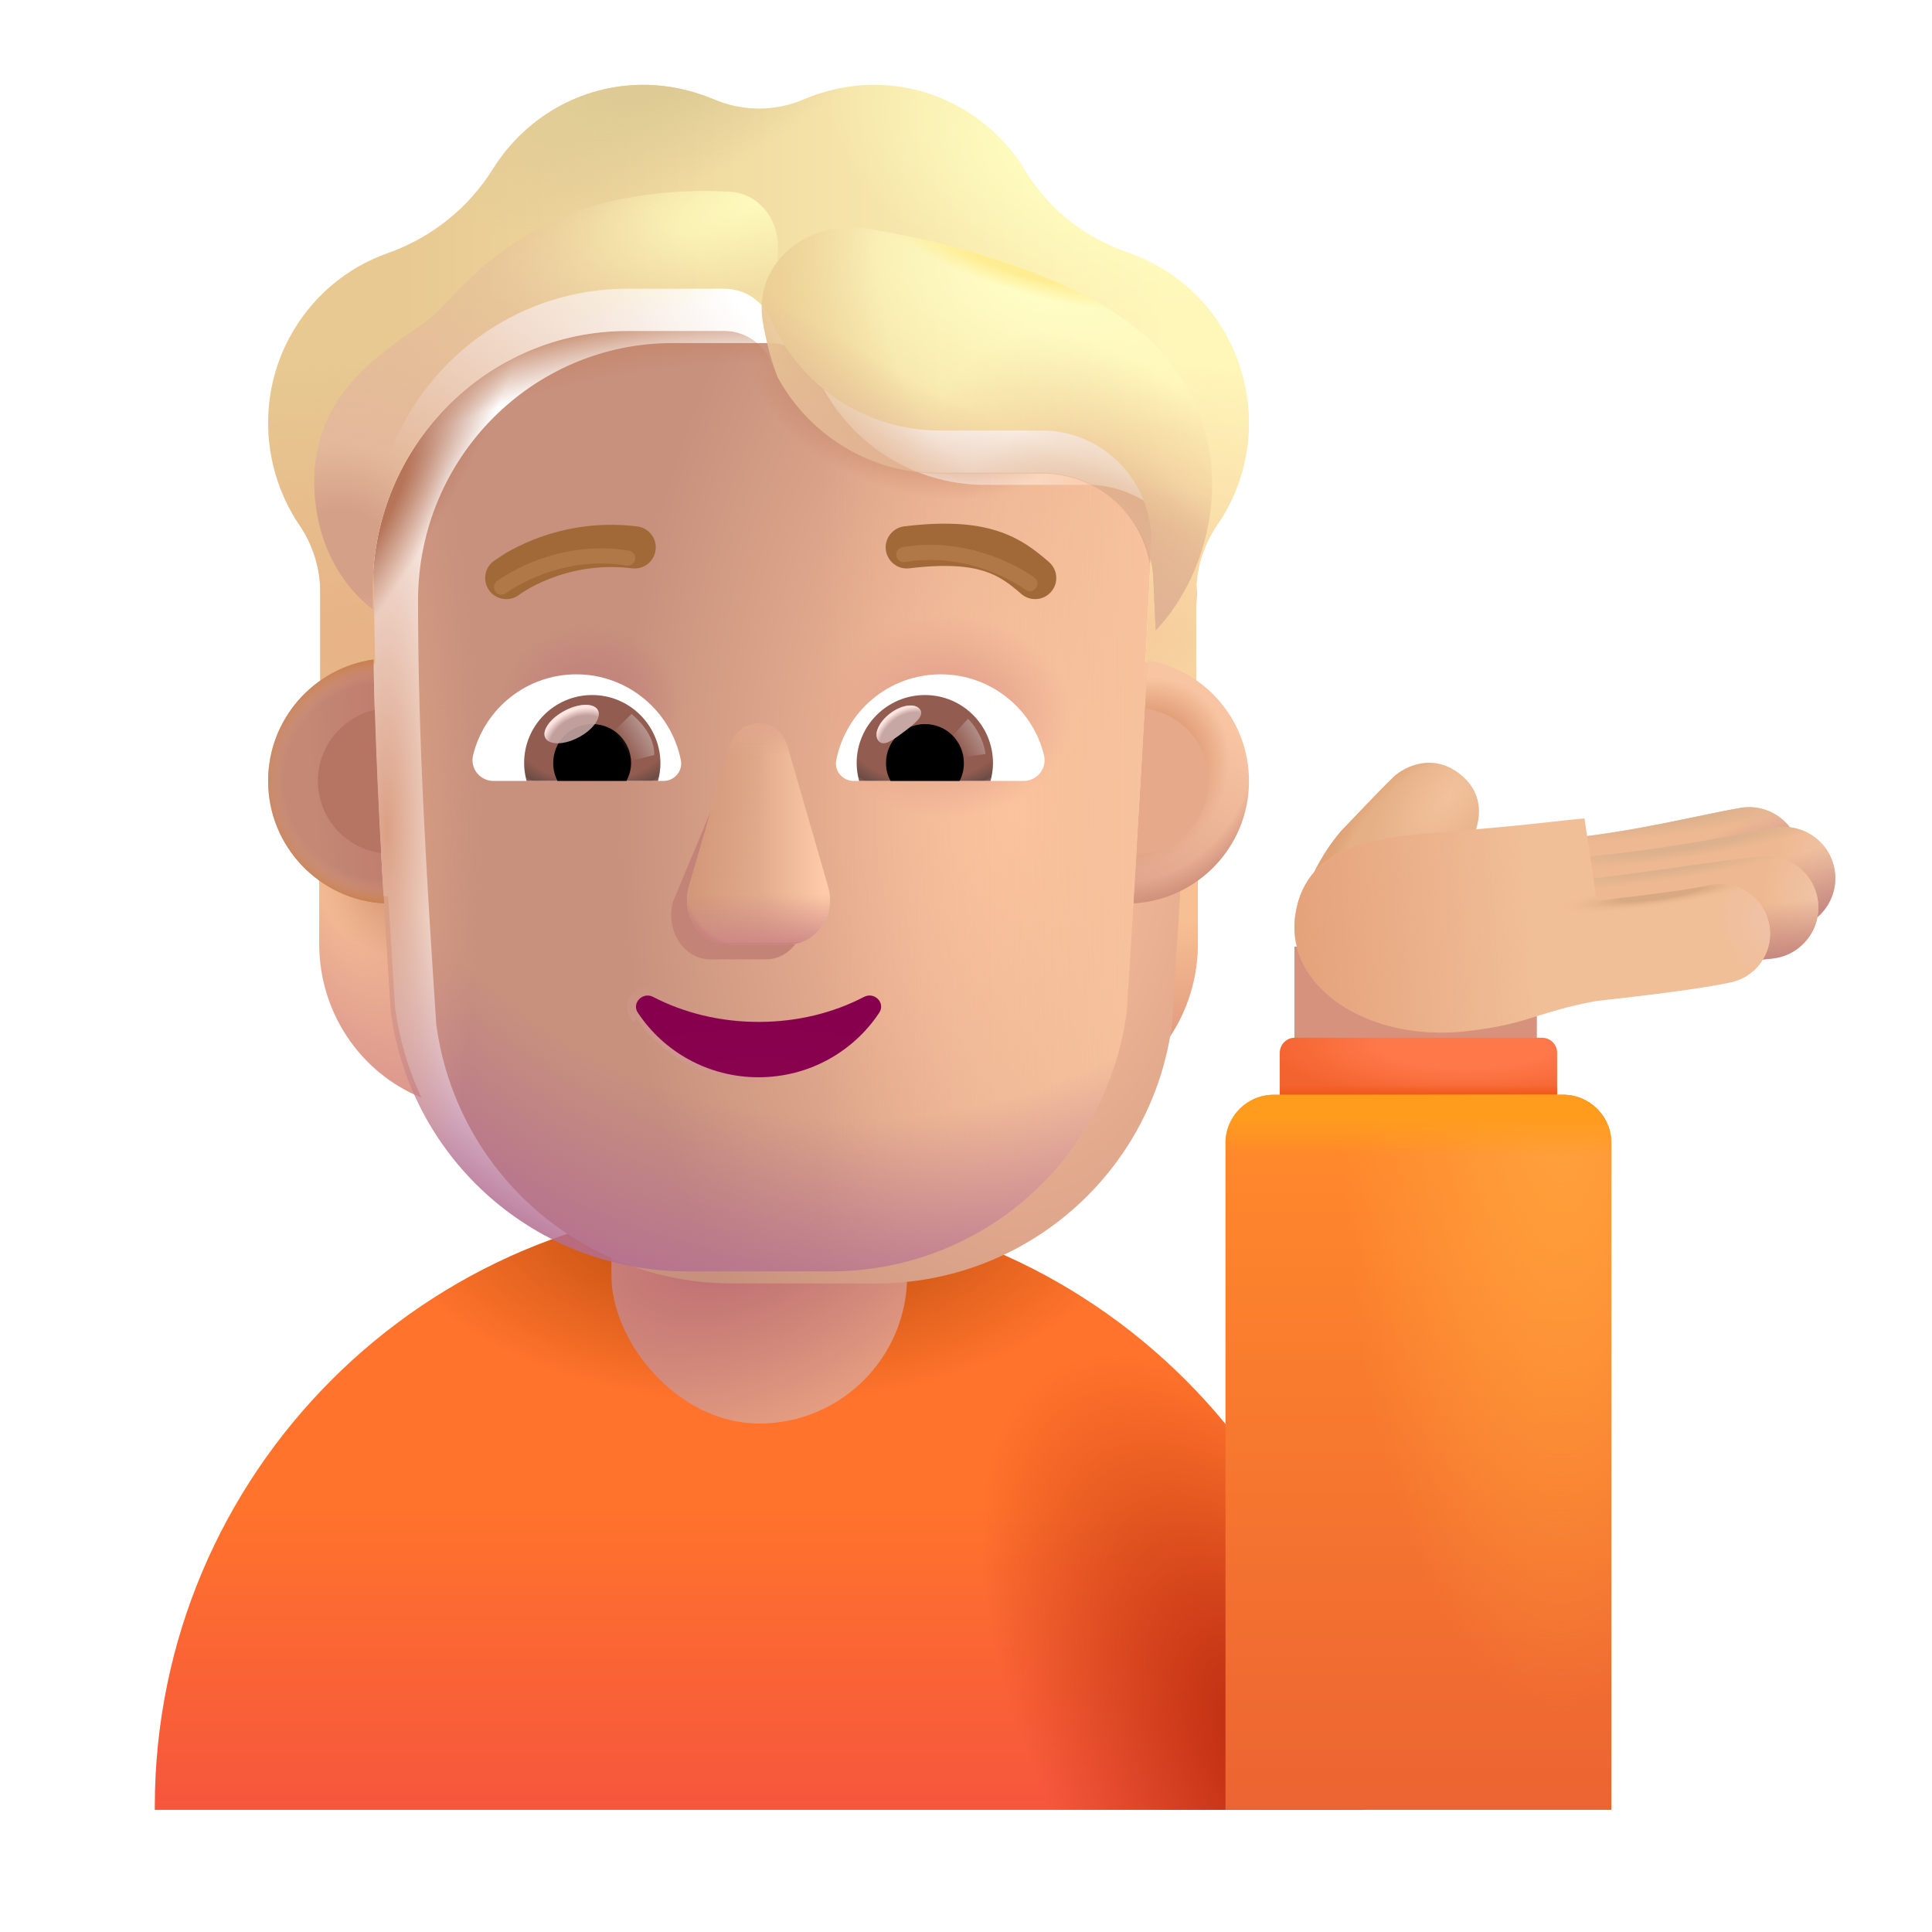 <svg width="32" height="32" viewBox="0 0 32 32" fill="none" xmlns="http://www.w3.org/2000/svg">
<path d="M12.564 19.926C7.041 19.926 2.564 24.403 2.564 29.926V29.977H22.564V29.926C22.564 24.403 18.087 19.926 12.564 19.926Z" fill="url(#paint0_linear_4002_3798)"/>
<path d="M12.564 19.926C7.041 19.926 2.564 24.403 2.564 29.926V29.977H22.564V29.926C22.564 24.403 18.087 19.926 12.564 19.926Z" fill="url(#paint1_radial_4002_3798)"/>
<path d="M12.564 19.926C7.041 19.926 2.564 24.403 2.564 29.926V29.977H22.564V29.926C22.564 24.403 18.087 19.926 12.564 19.926Z" fill="url(#paint2_radial_4002_3798)"/>
<rect x="10.127" y="16.898" width="4.898" height="6.68" rx="2.449" fill="url(#paint3_radial_4002_3798)"/>
<rect x="21.44" y="15.679" width="4.015" height="2.016" fill="#D7927E"/>
<path d="M22.212 13.766C21.658 14.414 21.471 15.182 21.451 15.523L23.298 15.422L24.185 14.238C24.474 13.855 24.724 13.219 24.15 12.797C23.684 12.455 23.205 12.73 23.048 12.902C22.986 12.96 22.8 13.147 22.212 13.766Z" fill="url(#paint4_radial_4002_3798)"/>
<path d="M22.212 13.766C21.658 14.414 21.471 15.182 21.451 15.523L23.298 15.422L24.185 14.238C24.474 13.855 24.724 13.219 24.15 12.797C23.684 12.455 23.205 12.73 23.048 12.902C22.986 12.96 22.8 13.147 22.212 13.766Z" fill="url(#paint5_radial_4002_3798)"/>
<path fill-rule="evenodd" clip-rule="evenodd" d="M29.807 14.071C29.889 14.533 29.58 14.974 29.118 15.056C28.97 15.082 28.78 15.121 28.555 15.168C27.902 15.304 26.961 15.5 25.949 15.596C25.481 15.64 25.067 15.297 25.022 14.83C24.978 14.363 25.321 13.948 25.788 13.904C26.698 13.818 27.468 13.657 28.107 13.524C28.367 13.47 28.605 13.42 28.823 13.382C29.285 13.3 29.726 13.609 29.807 14.071Z" fill="#EEB992"/>
<path fill-rule="evenodd" clip-rule="evenodd" d="M29.807 14.071C29.889 14.533 29.58 14.974 29.118 15.056C28.97 15.082 28.78 15.121 28.555 15.168C27.902 15.304 26.961 15.5 25.949 15.596C25.481 15.64 25.067 15.297 25.022 14.83C24.978 14.363 25.321 13.948 25.788 13.904C26.698 13.818 27.468 13.657 28.107 13.524C28.367 13.47 28.605 13.42 28.823 13.382C29.285 13.3 29.726 13.609 29.807 14.071Z" fill="url(#paint6_radial_4002_3798)"/>
<path fill-rule="evenodd" clip-rule="evenodd" d="M29.807 14.071C29.889 14.533 29.58 14.974 29.118 15.056C28.97 15.082 28.78 15.121 28.555 15.168C27.902 15.304 26.961 15.5 25.949 15.596C25.481 15.64 25.067 15.297 25.022 14.83C24.978 14.363 25.321 13.948 25.788 13.904C26.698 13.818 27.468 13.657 28.107 13.524C28.367 13.47 28.605 13.42 28.823 13.382C29.285 13.3 29.726 13.609 29.807 14.071Z" fill="url(#paint7_linear_4002_3798)"/>
<path fill-rule="evenodd" clip-rule="evenodd" d="M29.807 14.071C29.889 14.533 29.58 14.974 29.118 15.056C28.97 15.082 28.78 15.121 28.555 15.168C27.902 15.304 26.961 15.5 25.949 15.596C25.481 15.64 25.067 15.297 25.022 14.83C24.978 14.363 25.321 13.948 25.788 13.904C26.698 13.818 27.468 13.657 28.107 13.524C28.367 13.47 28.605 13.42 28.823 13.382C29.285 13.3 29.726 13.609 29.807 14.071Z" fill="url(#paint8_radial_4002_3798)"/>
<path fill-rule="evenodd" clip-rule="evenodd" d="M30.385 14.399C30.467 14.861 30.158 15.302 29.696 15.384C29.576 15.405 29.438 15.431 29.283 15.46C28.621 15.584 27.657 15.765 26.55 15.87C26.083 15.914 25.668 15.571 25.624 15.104C25.58 14.636 25.923 14.222 26.39 14.177C27.41 14.081 28.279 13.918 28.942 13.794C29.108 13.763 29.261 13.734 29.401 13.71C29.863 13.628 30.304 13.937 30.385 14.399Z" fill="#EEB992"/>
<path fill-rule="evenodd" clip-rule="evenodd" d="M30.385 14.399C30.467 14.861 30.158 15.302 29.696 15.384C29.576 15.405 29.438 15.431 29.283 15.46C28.621 15.584 27.657 15.765 26.55 15.87C26.083 15.914 25.668 15.571 25.624 15.104C25.58 14.636 25.923 14.222 26.39 14.177C27.41 14.081 28.279 13.918 28.942 13.794C29.108 13.763 29.261 13.734 29.401 13.71C29.863 13.628 30.304 13.937 30.385 14.399Z" fill="url(#paint9_radial_4002_3798)"/>
<path fill-rule="evenodd" clip-rule="evenodd" d="M30.385 14.399C30.467 14.861 30.158 15.302 29.696 15.384C29.576 15.405 29.438 15.431 29.283 15.46C28.621 15.584 27.657 15.765 26.55 15.87C26.083 15.914 25.668 15.571 25.624 15.104C25.58 14.636 25.923 14.222 26.39 14.177C27.41 14.081 28.279 13.918 28.942 13.794C29.108 13.763 29.261 13.734 29.401 13.71C29.863 13.628 30.304 13.937 30.385 14.399Z" fill="url(#paint10_linear_4002_3798)"/>
<path fill-rule="evenodd" clip-rule="evenodd" d="M30.385 14.399C30.467 14.861 30.158 15.302 29.696 15.384C29.576 15.405 29.438 15.431 29.283 15.46C28.621 15.584 27.657 15.765 26.55 15.87C26.083 15.914 25.668 15.571 25.624 15.104C25.58 14.636 25.923 14.222 26.39 14.177C27.41 14.081 28.279 13.918 28.942 13.794C29.108 13.763 29.261 13.734 29.401 13.71C29.863 13.628 30.304 13.937 30.385 14.399Z" fill="url(#paint11_radial_4002_3798)"/>
<path fill-rule="evenodd" clip-rule="evenodd" d="M30.114 14.957C30.155 15.425 29.809 15.837 29.341 15.878C29.02 15.906 28.602 15.966 28.081 16.04L28.051 16.044C27.526 16.119 26.918 16.204 26.265 16.275C25.798 16.325 25.378 15.988 25.328 15.521C25.278 15.054 25.615 14.635 26.082 14.585C26.704 14.518 27.287 14.435 27.812 14.361C27.834 14.358 27.855 14.355 27.876 14.352C28.367 14.282 28.825 14.217 29.193 14.184C29.66 14.143 30.073 14.489 30.114 14.957Z" fill="#EEB992"/>
<path fill-rule="evenodd" clip-rule="evenodd" d="M30.114 14.957C30.155 15.425 29.809 15.837 29.341 15.878C29.02 15.906 28.602 15.966 28.081 16.04L28.051 16.044C27.526 16.119 26.918 16.204 26.265 16.275C25.798 16.325 25.378 15.988 25.328 15.521C25.278 15.054 25.615 14.635 26.082 14.585C26.704 14.518 27.287 14.435 27.812 14.361C27.834 14.358 27.855 14.355 27.876 14.352C28.367 14.282 28.825 14.217 29.193 14.184C29.66 14.143 30.073 14.489 30.114 14.957Z" fill="url(#paint12_radial_4002_3798)"/>
<path fill-rule="evenodd" clip-rule="evenodd" d="M30.114 14.957C30.155 15.425 29.809 15.837 29.341 15.878C29.02 15.906 28.602 15.966 28.081 16.04L28.051 16.044C27.526 16.119 26.918 16.204 26.265 16.275C25.798 16.325 25.378 15.988 25.328 15.521C25.278 15.054 25.615 14.635 26.082 14.585C26.704 14.518 27.287 14.435 27.812 14.361C27.834 14.358 27.855 14.355 27.876 14.352C28.367 14.282 28.825 14.217 29.193 14.184C29.66 14.143 30.073 14.489 30.114 14.957Z" fill="url(#paint13_linear_4002_3798)"/>
<path fill-rule="evenodd" clip-rule="evenodd" d="M30.114 14.957C30.155 15.425 29.809 15.837 29.341 15.878C29.02 15.906 28.602 15.966 28.081 16.04L28.051 16.044C27.526 16.119 26.918 16.204 26.265 16.275C25.798 16.325 25.378 15.988 25.328 15.521C25.278 15.054 25.615 14.635 26.082 14.585C26.704 14.518 27.287 14.435 27.812 14.361C27.834 14.358 27.855 14.355 27.876 14.352C28.367 14.282 28.825 14.217 29.193 14.184C29.66 14.143 30.073 14.489 30.114 14.957Z" fill="url(#paint14_radial_4002_3798)"/>
<g filter="url(#filter0_i_4002_3798)">
<path d="M25.752 13.906C25.423 13.943 24.982 13.992 24.154 14.061C24.079 14.068 24.003 14.074 23.925 14.08C22.866 14.162 21.652 14.257 21.459 15.425C21.26 16.628 22.642 17.566 24.291 17.379C24.884 17.311 25.157 17.225 25.465 17.128C25.708 17.052 25.973 16.968 26.432 16.881C27.349 16.779 28.191 16.674 28.666 16.572C29.112 16.477 29.396 16.038 29.3 15.593C29.205 15.147 28.766 14.864 28.321 14.959C27.952 15.038 27.268 15.126 26.447 15.219L26.244 13.855C26.083 13.869 25.935 13.886 25.752 13.906Z" fill="#F0BE97"/>
<path d="M25.752 13.906C25.423 13.943 24.982 13.992 24.154 14.061C24.079 14.068 24.003 14.074 23.925 14.08C22.866 14.162 21.652 14.257 21.459 15.425C21.26 16.628 22.642 17.566 24.291 17.379C24.884 17.311 25.157 17.225 25.465 17.128C25.708 17.052 25.973 16.968 26.432 16.881C27.349 16.779 28.191 16.674 28.666 16.572C29.112 16.477 29.396 16.038 29.3 15.593C29.205 15.147 28.766 14.864 28.321 14.959C27.952 15.038 27.268 15.126 26.447 15.219L26.244 13.855C26.083 13.869 25.935 13.886 25.752 13.906Z" fill="url(#paint15_radial_4002_3798)"/>
<path d="M25.752 13.906C25.423 13.943 24.982 13.992 24.154 14.061C24.079 14.068 24.003 14.074 23.925 14.08C22.866 14.162 21.652 14.257 21.459 15.425C21.26 16.628 22.642 17.566 24.291 17.379C24.884 17.311 25.157 17.225 25.465 17.128C25.708 17.052 25.973 16.968 26.432 16.881C27.349 16.779 28.191 16.674 28.666 16.572C29.112 16.477 29.396 16.038 29.3 15.593C29.205 15.147 28.766 14.864 28.321 14.959C27.952 15.038 27.268 15.126 26.447 15.219L26.244 13.855C26.083 13.869 25.935 13.886 25.752 13.906Z" fill="url(#paint16_radial_4002_3798)"/>
<path d="M25.752 13.906C25.423 13.943 24.982 13.992 24.154 14.061C24.079 14.068 24.003 14.074 23.925 14.08C22.866 14.162 21.652 14.257 21.459 15.425C21.26 16.628 22.642 17.566 24.291 17.379C24.884 17.311 25.157 17.225 25.465 17.128C25.708 17.052 25.973 16.968 26.432 16.881C27.349 16.779 28.191 16.674 28.666 16.572C29.112 16.477 29.396 16.038 29.3 15.593C29.205 15.147 28.766 14.864 28.321 14.959C27.952 15.038 27.268 15.126 26.447 15.219L26.244 13.855C26.083 13.869 25.935 13.886 25.752 13.906Z" fill="url(#paint17_linear_4002_3798)"/>
</g>
<path d="M21.197 17.438C21.197 17.299 21.309 17.188 21.447 17.188H25.541C25.679 17.188 25.791 17.299 25.791 17.438V19.078H21.197V17.438Z" fill="url(#paint18_radial_4002_3798)"/>
<path d="M21.197 17.438C21.197 17.299 21.309 17.188 21.447 17.188H25.541C25.679 17.188 25.791 17.299 25.791 17.438V19.078H21.197V17.438Z" fill="url(#paint19_linear_4002_3798)"/>
<path d="M20.298 18.933C20.298 18.491 20.657 18.133 21.098 18.133H25.889C26.331 18.133 26.689 18.491 26.689 18.933V29.977H20.298V18.933Z" fill="url(#paint20_linear_4002_3798)"/>
<path d="M20.298 18.933C20.298 18.491 20.657 18.133 21.098 18.133H25.889C26.331 18.133 26.689 18.491 26.689 18.933V29.977H20.298V18.933Z" fill="url(#paint21_radial_4002_3798)"/>
<path d="M20.298 18.933C20.298 18.491 20.657 18.133 21.098 18.133H25.889C26.331 18.133 26.689 18.491 26.689 18.933V29.977H20.298V18.933Z" fill="url(#paint22_linear_4002_3798)"/>
<path d="M18.699 14.847C19.122 14.834 19.518 14.69 19.841 14.458V15.633C19.841 16.76 19.169 17.764 18.148 18.181C18.363 17.723 18.511 17.225 18.585 16.692L18.699 14.847Z" fill="url(#paint23_radial_4002_3798)"/>
<path d="M6.429 14.847C6.006 14.834 5.61 14.69 5.287 14.458V15.633C5.287 16.76 5.959 17.764 6.98 18.181C6.765 17.723 6.617 17.225 6.543 16.692L6.429 14.847Z" fill="url(#paint24_radial_4002_3798)"/>
<path d="M6.429 14.847C6.006 14.834 5.61 14.69 5.287 14.458V15.633C5.287 16.76 5.959 17.764 6.98 18.181C6.765 17.723 6.617 17.225 6.543 16.692L6.429 14.847Z" fill="url(#paint25_radial_4002_3798)"/>
<g filter="url(#filter1_ii_4002_3798)">
<path d="M6.475 16.759C6.8 19.223 8.896 21.058 11.379 21.058H13.76C16.242 21.058 18.339 19.223 18.663 16.759C18.812 14.382 18.962 12.014 19.073 9.639C19.059 8.671 18.296 7.872 17.332 7.831H15.565C14.36 7.831 13.269 7.12 12.774 6.01C12.647 5.692 12.339 5.482 11.998 5.482H10.391C8.062 5.482 6.174 7.391 6.174 9.747C6.174 12.095 6.321 14.405 6.475 16.759Z" fill="url(#paint26_radial_4002_3798)"/>
</g>
<path d="M6.475 16.759C6.8 19.223 8.896 21.058 11.379 21.058H13.76C16.242 21.058 18.339 19.223 18.663 16.759C18.812 14.382 18.962 12.014 19.073 9.639C19.059 8.671 18.296 7.872 17.332 7.831H15.565C14.36 7.831 13.269 7.12 12.774 6.01C12.647 5.692 12.339 5.482 11.998 5.482H10.391C8.062 5.482 6.174 7.391 6.174 9.747C6.174 12.095 6.321 14.405 6.475 16.759Z" fill="url(#paint27_linear_4002_3798)"/>
<path d="M6.475 16.759C6.8 19.223 8.896 21.058 11.379 21.058H13.76C16.242 21.058 18.339 19.223 18.663 16.759C18.812 14.382 18.962 12.014 19.073 9.639C19.059 8.671 18.296 7.872 17.332 7.831H15.565C14.36 7.831 13.269 7.12 12.774 6.01C12.647 5.692 12.339 5.482 11.998 5.482H10.391C8.062 5.482 6.174 7.391 6.174 9.747C6.174 12.095 6.321 14.405 6.475 16.759Z" fill="url(#paint28_radial_4002_3798)"/>
<path d="M6.475 16.759C6.8 19.223 8.896 21.058 11.379 21.058H13.76C16.242 21.058 18.339 19.223 18.663 16.759C18.812 14.382 18.962 12.014 19.073 9.639C19.059 8.671 18.296 7.872 17.332 7.831H15.565C14.36 7.831 13.269 7.12 12.774 6.01C12.647 5.692 12.339 5.482 11.998 5.482H10.391C8.062 5.482 6.174 7.391 6.174 9.747C6.174 12.095 6.321 14.405 6.475 16.759Z" fill="url(#paint29_radial_4002_3798)"/>
<path d="M6.475 16.759C6.8 19.223 8.896 21.058 11.379 21.058H13.76C16.242 21.058 18.339 19.223 18.663 16.759C18.812 14.382 18.962 12.014 19.073 9.639C19.059 8.671 18.296 7.872 17.332 7.831H15.565C14.36 7.831 13.269 7.12 12.774 6.01C12.647 5.692 12.339 5.482 11.998 5.482H10.391C8.062 5.482 6.174 7.391 6.174 9.747C6.174 12.095 6.321 14.405 6.475 16.759Z" fill="url(#paint30_radial_4002_3798)"/>
<path d="M6.475 16.759C6.8 19.223 8.896 21.058 11.379 21.058H13.76C16.242 21.058 18.339 19.223 18.663 16.759C18.812 14.382 18.962 12.014 19.073 9.639C19.059 8.671 18.296 7.872 17.332 7.831H15.565C14.36 7.831 13.269 7.12 12.774 6.01C12.647 5.692 12.339 5.482 11.998 5.482H10.391C8.062 5.482 6.174 7.391 6.174 9.747C6.174 12.095 6.321 14.405 6.475 16.759Z" fill="url(#paint31_radial_4002_3798)"/>
<path d="M6.475 16.759C6.8 19.223 8.896 21.058 11.379 21.058H13.76C16.242 21.058 18.339 19.223 18.663 16.759C18.812 14.382 18.962 12.014 19.073 9.639C19.059 8.671 18.296 7.872 17.332 7.831H15.565C14.36 7.831 13.269 7.12 12.774 6.01C12.647 5.692 12.339 5.482 11.998 5.482H10.391C8.062 5.482 6.174 7.391 6.174 9.747C6.174 12.095 6.321 14.405 6.475 16.759Z" fill="url(#paint32_radial_4002_3798)"/>
<path d="M6.475 16.759C6.8 19.223 8.896 21.058 11.379 21.058H13.76C16.242 21.058 18.339 19.223 18.663 16.759C18.812 14.382 18.962 12.014 19.073 9.639C19.059 8.671 18.296 7.872 17.332 7.831H15.565C14.36 7.831 13.269 7.12 12.774 6.01C12.647 5.692 12.339 5.482 11.998 5.482H10.391C8.062 5.482 6.174 7.391 6.174 9.747C6.174 12.095 6.321 14.405 6.475 16.759Z" fill="url(#paint33_radial_4002_3798)"/>
<path d="M6.475 16.759C6.8 19.223 8.896 21.058 11.379 21.058H13.76C16.242 21.058 18.339 19.223 18.663 16.759C18.812 14.382 18.962 12.014 19.073 9.639C19.059 8.671 18.296 7.872 17.332 7.831H15.565C14.36 7.831 13.269 7.12 12.774 6.01C12.647 5.692 12.339 5.482 11.998 5.482H10.391C8.062 5.482 6.174 7.391 6.174 9.747C6.174 12.095 6.321 14.405 6.475 16.759Z" fill="url(#paint34_radial_4002_3798)"/>
<g filter="url(#filter2_f_4002_3798)">
<path d="M12.02 12.846L11.147 14.935C11.019 15.412 11.326 15.89 11.761 15.89H12.689C13.124 15.89 13.431 15.405 13.303 14.935L12.676 12.615C12.541 12.101 12.161 12.332 12.02 12.846Z" fill="#C48377"/>
</g>
<g filter="url(#filter3_f_4002_3798)">
<path d="M12.082 12.368L11.411 14.688C11.274 15.165 11.602 15.643 12.068 15.643H13.06C13.526 15.643 13.854 15.158 13.717 14.688L13.046 12.368C12.903 11.854 12.232 11.854 12.082 12.368Z" fill="url(#paint35_linear_4002_3798)"/>
<path d="M12.082 12.368L11.411 14.688C11.274 15.165 11.602 15.643 12.068 15.643H13.06C13.526 15.643 13.854 15.158 13.717 14.688L13.046 12.368C12.903 11.854 12.232 11.854 12.082 12.368Z" fill="url(#paint36_linear_4002_3798)"/>
<path d="M12.082 12.368L11.411 14.688C11.274 15.165 11.602 15.643 12.068 15.643H13.06C13.526 15.643 13.854 15.158 13.717 14.688L13.046 12.368C12.903 11.854 12.232 11.854 12.082 12.368Z" fill="url(#paint37_linear_4002_3798)"/>
<path d="M12.082 12.368L11.411 14.688C11.274 15.165 11.602 15.643 12.068 15.643H13.06C13.526 15.643 13.854 15.158 13.717 14.688L13.046 12.368C12.903 11.854 12.232 11.854 12.082 12.368Z" fill="url(#paint38_linear_4002_3798)"/>
</g>
<path d="M12.082 12.368L11.411 14.688C11.274 15.165 11.602 15.643 12.068 15.643H13.06C13.526 15.643 13.854 15.158 13.717 14.688L13.046 12.368C12.903 11.854 12.232 11.854 12.082 12.368Z" fill="url(#paint39_linear_4002_3798)"/>
<path d="M12.082 12.368L11.411 14.688C11.274 15.165 11.602 15.643 12.068 15.643H13.06C13.526 15.643 13.854 15.158 13.717 14.688L13.046 12.368C12.903 11.854 12.232 11.854 12.082 12.368Z" fill="url(#paint40_radial_4002_3798)"/>
<g filter="url(#filter4_f_4002_3798)">
<path d="M10.85 16.445L10.85 16.445C11.345 16.703 11.935 16.851 12.564 16.851C13.199 16.851 13.783 16.703 14.278 16.445L14.278 16.444L14.278 16.444C14.397 16.384 14.522 16.419 14.597 16.497C14.673 16.576 14.701 16.702 14.625 16.816C14.625 16.816 14.625 16.816 14.625 16.817L14.562 16.775C14.139 17.415 13.403 17.843 12.564 17.843C11.725 17.843 10.989 17.415 10.566 16.775L10.85 16.445ZM10.85 16.445L10.85 16.444C10.73 16.383 10.605 16.421 10.531 16.5C10.456 16.578 10.426 16.705 10.504 16.817L10.85 16.445Z" stroke="url(#paint41_radial_4002_3798)" stroke-width="0.15"/>
</g>
<path d="M12.564 16.926C11.924 16.926 11.322 16.775 10.816 16.511C10.643 16.423 10.457 16.618 10.566 16.775C10.989 17.415 11.725 17.843 12.564 17.843C13.403 17.843 14.139 17.415 14.562 16.775C14.671 16.612 14.485 16.423 14.312 16.511C13.806 16.775 13.211 16.926 12.564 16.926Z" fill="url(#paint42_radial_4002_3798)"/>
<g filter="url(#filter5_ii_4002_3798)">
<path d="M18.691 4.887C19.34 5.11 19.922 5.564 20.291 6.213C20.88 7.249 20.793 8.488 20.157 9.402C19.936 9.727 19.815 10.112 19.815 10.505V12.004C19.579 11.84 19.268 11.718 18.973 11.666L19.072 9.639C19.059 8.671 18.296 7.872 17.332 7.831H15.565C14.36 7.831 13.269 7.12 12.774 6.01C12.647 5.692 12.339 5.482 11.997 5.482H10.391C8.062 5.482 6.174 7.391 6.174 9.747L6.213 11.687C5.892 11.734 5.557 11.841 5.304 12.02V10.505C5.304 10.112 5.183 9.727 4.963 9.402C4.36 8.515 4.253 7.324 4.782 6.315C5.15 5.618 5.746 5.13 6.422 4.893C7.145 4.636 7.76 4.149 8.169 3.492C8.691 2.66 9.608 2.105 10.659 2.105C11.067 2.105 11.455 2.193 11.817 2.342C12.299 2.551 12.841 2.551 13.323 2.342C13.677 2.193 14.066 2.105 14.474 2.105C15.538 2.105 16.469 2.68 16.984 3.533C17.372 4.176 17.981 4.643 18.691 4.887Z" fill="url(#paint43_linear_4002_3798)"/>
<path d="M18.691 4.887C19.34 5.11 19.922 5.564 20.291 6.213C20.88 7.249 20.793 8.488 20.157 9.402C19.936 9.727 19.815 10.112 19.815 10.505V12.004C19.579 11.84 19.268 11.718 18.973 11.666L19.072 9.639C19.059 8.671 18.296 7.872 17.332 7.831H15.565C14.36 7.831 13.269 7.12 12.774 6.01C12.647 5.692 12.339 5.482 11.997 5.482H10.391C8.062 5.482 6.174 7.391 6.174 9.747L6.213 11.687C5.892 11.734 5.557 11.841 5.304 12.02V10.505C5.304 10.112 5.183 9.727 4.963 9.402C4.36 8.515 4.253 7.324 4.782 6.315C5.15 5.618 5.746 5.13 6.422 4.893C7.145 4.636 7.76 4.149 8.169 3.492C8.691 2.66 9.608 2.105 10.659 2.105C11.067 2.105 11.455 2.193 11.817 2.342C12.299 2.551 12.841 2.551 13.323 2.342C13.677 2.193 14.066 2.105 14.474 2.105C15.538 2.105 16.469 2.68 16.984 3.533C17.372 4.176 17.981 4.643 18.691 4.887Z" fill="url(#paint44_radial_4002_3798)"/>
<path d="M18.691 4.887C19.34 5.11 19.922 5.564 20.291 6.213C20.88 7.249 20.793 8.488 20.157 9.402C19.936 9.727 19.815 10.112 19.815 10.505V12.004C19.579 11.84 19.268 11.718 18.973 11.666L19.072 9.639C19.059 8.671 18.296 7.872 17.332 7.831H15.565C14.36 7.831 13.269 7.12 12.774 6.01C12.647 5.692 12.339 5.482 11.997 5.482H10.391C8.062 5.482 6.174 7.391 6.174 9.747L6.213 11.687C5.892 11.734 5.557 11.841 5.304 12.02V10.505C5.304 10.112 5.183 9.727 4.963 9.402C4.36 8.515 4.253 7.324 4.782 6.315C5.15 5.618 5.746 5.13 6.422 4.893C7.145 4.636 7.76 4.149 8.169 3.492C8.691 2.66 9.608 2.105 10.659 2.105C11.067 2.105 11.455 2.193 11.817 2.342C12.299 2.551 12.841 2.551 13.323 2.342C13.677 2.193 14.066 2.105 14.474 2.105C15.538 2.105 16.469 2.68 16.984 3.533C17.372 4.176 17.981 4.643 18.691 4.887Z" fill="url(#paint45_radial_4002_3798)"/>
<path d="M18.691 4.887C19.34 5.11 19.922 5.564 20.291 6.213C20.88 7.249 20.793 8.488 20.157 9.402C19.936 9.727 19.815 10.112 19.815 10.505V12.004C19.579 11.84 19.268 11.718 18.973 11.666L19.072 9.639C19.059 8.671 18.296 7.872 17.332 7.831H15.565C14.36 7.831 13.269 7.12 12.774 6.01C12.647 5.692 12.339 5.482 11.997 5.482H10.391C8.062 5.482 6.174 7.391 6.174 9.747L6.213 11.687C5.892 11.734 5.557 11.841 5.304 12.02V10.505C5.304 10.112 5.183 9.727 4.963 9.402C4.36 8.515 4.253 7.324 4.782 6.315C5.15 5.618 5.746 5.13 6.422 4.893C7.145 4.636 7.76 4.149 8.169 3.492C8.691 2.66 9.608 2.105 10.659 2.105C11.067 2.105 11.455 2.193 11.817 2.342C12.299 2.551 12.841 2.551 13.323 2.342C13.677 2.193 14.066 2.105 14.474 2.105C15.538 2.105 16.469 2.68 16.984 3.533C17.372 4.176 17.981 4.643 18.691 4.887Z" fill="url(#paint46_radial_4002_3798)"/>
<path d="M18.691 4.887C19.34 5.11 19.922 5.564 20.291 6.213C20.88 7.249 20.793 8.488 20.157 9.402C19.936 9.727 19.815 10.112 19.815 10.505V12.004C19.579 11.84 19.268 11.718 18.973 11.666L19.072 9.639C19.059 8.671 18.296 7.872 17.332 7.831H15.565C14.36 7.831 13.269 7.12 12.774 6.01C12.647 5.692 12.339 5.482 11.997 5.482H10.391C8.062 5.482 6.174 7.391 6.174 9.747L6.213 11.687C5.892 11.734 5.557 11.841 5.304 12.02V10.505C5.304 10.112 5.183 9.727 4.963 9.402C4.36 8.515 4.253 7.324 4.782 6.315C5.15 5.618 5.746 5.13 6.422 4.893C7.145 4.636 7.76 4.149 8.169 3.492C8.691 2.66 9.608 2.105 10.659 2.105C11.067 2.105 11.455 2.193 11.817 2.342C12.299 2.551 12.841 2.551 13.323 2.342C13.677 2.193 14.066 2.105 14.474 2.105C15.538 2.105 16.469 2.68 16.984 3.533C17.372 4.176 17.981 4.643 18.691 4.887Z" fill="url(#paint47_radial_4002_3798)"/>
</g>
<g filter="url(#filter6_i_4002_3798)">
<path d="M17.275 9.51C17.054 9.317 16.797 9.113 16.407 8.99C16.023 8.87 15.542 8.837 14.877 8.918C14.685 8.942 14.549 9.117 14.572 9.308C14.596 9.5 14.77 9.637 14.962 9.613C15.569 9.539 15.941 9.578 16.197 9.658C16.447 9.737 16.617 9.864 16.815 10.037C16.961 10.164 17.182 10.149 17.309 10.003C17.436 9.858 17.421 9.637 17.275 9.51Z" fill="#A06937"/>
</g>
<g filter="url(#filter7_i_4002_3798)">
<path d="M8.259 9.372C8.373 9.304 8.537 9.217 8.743 9.136C9.157 8.973 9.747 8.832 10.454 8.919C10.646 8.942 10.782 9.117 10.759 9.308C10.735 9.5 10.561 9.637 10.369 9.613C9.803 9.544 9.331 9.657 9 9.787C8.834 9.852 8.705 9.921 8.619 9.973C8.576 9.998 8.544 10.02 8.524 10.033C8.514 10.04 8.507 10.045 8.503 10.048L8.5 10.051C8.347 10.168 8.128 10.141 8.01 9.988C7.891 9.836 7.919 9.616 8.071 9.497L8.259 9.372Z" fill="#A06937"/>
</g>
<g filter="url(#filter8_f_4002_3798)">
<path d="M12.857 6.183C12.828 6.127 12.8 6.069 12.774 6.01C12.647 5.692 12.339 5.482 11.997 5.482H10.391C8.062 5.482 6.174 7.391 6.174 9.747V10.094C5.745 9.768 5.205 9.079 5.205 7.964C5.205 6.611 6.192 5.928 6.821 5.492C6.999 5.368 7.148 5.265 7.239 5.172C7.277 5.132 7.319 5.088 7.364 5.04C7.805 4.572 8.591 3.738 9.964 3.374C10.723 3.172 11.494 3.143 12.079 3.174C12.551 3.198 12.884 3.607 12.884 4.079V6.166L12.857 6.183Z" fill="url(#paint48_radial_4002_3798)"/>
<path d="M12.857 6.183C12.828 6.127 12.8 6.069 12.774 6.01C12.647 5.692 12.339 5.482 11.997 5.482H10.391C8.062 5.482 6.174 7.391 6.174 9.747V10.094C5.745 9.768 5.205 9.079 5.205 7.964C5.205 6.611 6.192 5.928 6.821 5.492C6.999 5.368 7.148 5.265 7.239 5.172C7.277 5.132 7.319 5.088 7.364 5.04C7.805 4.572 8.591 3.738 9.964 3.374C10.723 3.172 11.494 3.143 12.079 3.174C12.551 3.198 12.884 3.607 12.884 4.079V6.166L12.857 6.183Z" fill="url(#paint49_radial_4002_3798)"/>
</g>
<g filter="url(#filter9_f_4002_3798)">
<path d="M19.142 10.439L19.106 9.642C19.092 8.679 18.296 7.884 17.332 7.843H15.565C14.443 7.843 13.42 7.23 12.885 6.254C12.885 6.254 12.732 5.901 12.636 5.34C12.465 4.352 13.381 3.623 14.371 3.788C15.695 4.008 17.321 4.437 18.485 5.196C20.687 6.632 20.301 9.22 19.142 10.439Z" fill="url(#paint50_radial_4002_3798)"/>
<path d="M19.142 10.439L19.106 9.642C19.092 8.679 18.296 7.884 17.332 7.843H15.565C14.443 7.843 13.42 7.23 12.885 6.254C12.885 6.254 12.732 5.901 12.636 5.34C12.465 4.352 13.381 3.623 14.371 3.788C15.695 4.008 17.321 4.437 18.485 5.196C20.687 6.632 20.301 9.22 19.142 10.439Z" fill="url(#paint51_radial_4002_3798)"/>
<path d="M19.142 10.439L19.106 9.642C19.092 8.679 18.296 7.884 17.332 7.843H15.565C14.443 7.843 13.42 7.23 12.885 6.254C12.885 6.254 12.732 5.901 12.636 5.34C12.465 4.352 13.381 3.623 14.371 3.788C15.695 4.008 17.321 4.437 18.485 5.196C20.687 6.632 20.301 9.22 19.142 10.439Z" fill="url(#paint52_radial_4002_3798)"/>
<path d="M19.142 10.439L19.106 9.642C19.092 8.679 18.296 7.884 17.332 7.843H15.565C14.443 7.843 13.42 7.23 12.885 6.254C12.885 6.254 12.732 5.901 12.636 5.34C12.465 4.352 13.381 3.623 14.371 3.788C15.695 4.008 17.321 4.437 18.485 5.196C20.687 6.632 20.301 9.22 19.142 10.439Z" fill="url(#paint53_radial_4002_3798)"/>
<path d="M19.142 10.439L19.106 9.642C19.092 8.679 18.296 7.884 17.332 7.843H15.565C14.443 7.843 13.42 7.23 12.885 6.254C12.885 6.254 12.732 5.901 12.636 5.34C12.465 4.352 13.381 3.623 14.371 3.788C15.695 4.008 17.321 4.437 18.485 5.196C20.687 6.632 20.301 9.22 19.142 10.439Z" fill="url(#paint54_radial_4002_3798)"/>
<path d="M19.142 10.439L19.106 9.642C19.092 8.679 18.296 7.884 17.332 7.843H15.565C14.443 7.843 13.42 7.23 12.885 6.254C12.885 6.254 12.732 5.901 12.636 5.34C12.465 4.352 13.381 3.623 14.371 3.788C15.695 4.008 17.321 4.437 18.485 5.196C20.687 6.632 20.301 9.22 19.142 10.439Z" fill="url(#paint55_radial_4002_3798)"/>
</g>
<path d="M15.582 11.169C16.406 11.169 17.102 11.737 17.291 12.505C17.348 12.725 17.179 12.935 16.953 12.935H14.138C13.959 12.935 13.815 12.771 13.851 12.592C14.01 11.783 14.721 11.169 15.582 11.169Z" fill="white"/>
<path d="M15.32 11.512C15.945 11.512 16.447 12.019 16.447 12.638C16.447 12.741 16.431 12.843 16.406 12.935H14.23C14.204 12.838 14.189 12.741 14.189 12.638C14.189 12.019 14.696 11.512 15.32 11.512Z" fill="url(#paint56_radial_4002_3798)"/>
<path d="M14.675 12.638C14.675 12.28 14.962 11.993 15.32 11.993C15.679 11.993 15.965 12.28 15.965 12.638C15.965 12.746 15.94 12.848 15.894 12.935H14.752C14.701 12.848 14.675 12.746 14.675 12.638Z" fill="black"/>
<g filter="url(#filter10_f_4002_3798)">
<path d="M15.238 11.75C15.318 11.857 15.15 11.988 14.959 12.131C14.769 12.273 14.627 12.373 14.547 12.266C14.467 12.159 14.556 11.956 14.747 11.814C14.938 11.671 15.157 11.643 15.238 11.75Z" fill="#C7A7A3"/>
<path d="M15.238 11.75C15.318 11.857 15.15 11.988 14.959 12.131C14.769 12.273 14.627 12.373 14.547 12.266C14.467 12.159 14.556 11.956 14.747 11.814C14.938 11.671 15.157 11.643 15.238 11.75Z" fill="url(#paint57_radial_4002_3798)"/>
</g>
<g filter="url(#filter11_f_4002_3798)">
<path d="M16.324 12.49C16.282 12.199 16.112 11.979 16.032 11.906L15.704 12.266L15.852 12.554L16.324 12.49Z" fill="url(#paint58_linear_4002_3798)"/>
</g>
<path d="M9.547 11.169C8.722 11.169 8.026 11.737 7.837 12.505C7.78 12.725 7.949 12.935 8.175 12.935H10.99C11.17 12.935 11.313 12.771 11.277 12.592C11.118 11.783 10.402 11.169 9.547 11.169Z" fill="white"/>
<path d="M9.808 11.512C9.183 11.512 8.681 12.019 8.681 12.638C8.681 12.741 8.697 12.843 8.722 12.935H10.898C10.924 12.838 10.939 12.741 10.939 12.638C10.934 12.019 10.432 11.512 9.808 11.512Z" fill="url(#paint59_radial_4002_3798)"/>
<path d="M10.453 12.638C10.453 12.28 10.166 11.993 9.808 11.993C9.449 11.993 9.163 12.28 9.163 12.638C9.163 12.746 9.188 12.848 9.234 12.935H10.376C10.422 12.848 10.453 12.746 10.453 12.638Z" fill="black"/>
<g filter="url(#filter12_f_4002_3798)">
<path d="M10.837 12.506C10.837 12.142 10.541 11.899 10.461 11.826L10.097 12.178L10.321 12.634L10.837 12.506Z" fill="url(#paint60_linear_4002_3798)"/>
</g>
<g filter="url(#filter13_f_4002_3798)">
<ellipse cx="9.468" cy="11.993" rx="0.492" ry="0.249" transform="rotate(-27.914 9.468 11.993)" fill="#C7A7A3" fill-opacity="0.9"/>
<ellipse cx="9.468" cy="11.993" rx="0.492" ry="0.249" transform="rotate(-27.914 9.468 11.993)" fill="url(#paint61_radial_4002_3798)"/>
</g>
<path d="M18.776 14.962C18.859 13.619 18.939 12.278 19.009 10.935C19.962 11.102 20.687 11.934 20.687 12.935C20.687 14.017 19.841 14.9 18.776 14.962Z" fill="url(#paint62_linear_4002_3798)"/>
<path d="M18.776 14.962C18.859 13.619 18.939 12.278 19.009 10.935C19.962 11.102 20.687 11.934 20.687 12.935C20.687 14.017 19.841 14.9 18.776 14.962Z" fill="url(#paint63_radial_4002_3798)"/>
<path d="M18.776 14.962C18.859 13.619 18.939 12.278 19.009 10.935C19.962 11.102 20.687 11.934 20.687 12.935C20.687 14.017 19.841 14.9 18.776 14.962Z" fill="url(#paint64_radial_4002_3798)"/>
<path d="M6.186 10.924C5.2 11.063 4.441 11.911 4.441 12.935C4.441 14.019 5.291 14.905 6.361 14.963C6.279 13.614 6.212 12.273 6.186 10.924Z" fill="url(#paint65_linear_4002_3798)"/>
<path d="M6.186 10.924C5.2 11.063 4.441 11.911 4.441 12.935C4.441 14.019 5.291 14.905 6.361 14.963C6.279 13.614 6.212 12.273 6.186 10.924Z" fill="url(#paint66_radial_4002_3798)"/>
<g filter="url(#filter14_f_4002_3798)">
<path d="M6.207 11.758C5.668 11.879 5.266 12.36 5.266 12.935C5.266 13.547 5.722 14.052 6.312 14.13C6.268 13.339 6.232 12.55 6.207 11.758Z" fill="#B57562"/>
</g>
<g filter="url(#filter15_f_4002_3798)">
<path d="M18.826 14.141C18.875 13.34 18.922 12.539 18.965 11.739C19.56 11.813 20.02 12.32 20.02 12.935C20.02 13.597 19.487 14.135 18.826 14.141Z" fill="#E6AA8B"/>
</g>
<g filter="url(#filter16_f_4002_3798)">
<path d="M8.307 9.725C8.631 9.492 9.44 9.083 10.396 9.244" stroke="#B17847" stroke-width="0.25" stroke-linecap="round"/>
</g>
<g filter="url(#filter17_f_4002_3798)">
<path d="M17.058 9.667C16.734 9.434 15.925 9.025 14.969 9.186" stroke="#B17847" stroke-width="0.25" stroke-linecap="round"/>
</g>
<defs>
<filter id="filter0_i_4002_3798" x="21.44" y="13.556" width="7.879" height="3.847" filterUnits="userSpaceOnUse" color-interpolation-filters="sRGB">
<feFlood flood-opacity="0" result="BackgroundImageFix"/>
<feBlend mode="normal" in="SourceGraphic" in2="BackgroundImageFix" result="shape"/>
<feColorMatrix in="SourceAlpha" type="matrix" values="0 0 0 0 0 0 0 0 0 0 0 0 0 0 0 0 0 0 127 0" result="hardAlpha"/>
<feOffset dy="-0.3"/>
<feGaussianBlur stdDeviation="0.3"/>
<feComposite in2="hardAlpha" operator="arithmetic" k2="-1" k3="1"/>
<feColorMatrix type="matrix" values="0 0 0 0 0.82 0 0 0 0 0.545 0 0 0 0 0.494 0 0 0 1 0"/>
<feBlend mode="normal" in2="shape" result="effect1_innerShadow_4002_3798"/>
</filter>
<filter id="filter1_ii_4002_3798" x="6.174" y="5.482" width="13.648" height="15.775" filterUnits="userSpaceOnUse" color-interpolation-filters="sRGB">
<feFlood flood-opacity="0" result="BackgroundImageFix"/>
<feBlend mode="normal" in="SourceGraphic" in2="BackgroundImageFix" result="shape"/>
<feColorMatrix in="SourceAlpha" type="matrix" values="0 0 0 0 0 0 0 0 0 0 0 0 0 0 0 0 0 0 127 0" result="hardAlpha"/>
<feOffset dx="0.75"/>
<feGaussianBlur stdDeviation="0.6"/>
<feComposite in2="hardAlpha" operator="arithmetic" k2="-1" k3="1"/>
<feColorMatrix type="matrix" values="0 0 0 0 0.843 0 0 0 0 0.612 0 0 0 0 0.498 0 0 0 1 0"/>
<feBlend mode="normal" in2="shape" result="effect1_innerShadow_4002_3798"/>
<feColorMatrix in="SourceAlpha" type="matrix" values="0 0 0 0 0 0 0 0 0 0 0 0 0 0 0 0 0 0 127 0" result="hardAlpha"/>
<feOffset dy="0.2"/>
<feGaussianBlur stdDeviation="0.375"/>
<feComposite in2="hardAlpha" operator="arithmetic" k2="-1" k3="1"/>
<feColorMatrix type="matrix" values="0 0 0 0 0.776 0 0 0 0 0.549 0 0 0 0 0.424 0 0 0 1 0"/>
<feBlend mode="normal" in2="effect1_innerShadow_4002_3798" result="effect2_innerShadow_4002_3798"/>
</filter>
<filter id="filter2_f_4002_3798" x="10.118" y="11.326" width="4.214" height="5.563" filterUnits="userSpaceOnUse" color-interpolation-filters="sRGB">
<feFlood flood-opacity="0" result="BackgroundImageFix"/>
<feBlend mode="normal" in="SourceGraphic" in2="BackgroundImageFix" result="shape"/>
<feGaussianBlur stdDeviation="0.5" result="effect1_foregroundBlur_4002_3798"/>
</filter>
<filter id="filter3_f_4002_3798" x="11.279" y="11.883" width="2.569" height="3.86" filterUnits="userSpaceOnUse" color-interpolation-filters="sRGB">
<feFlood flood-opacity="0" result="BackgroundImageFix"/>
<feBlend mode="normal" in="SourceGraphic" in2="BackgroundImageFix" result="shape"/>
<feGaussianBlur stdDeviation="0.05" result="effect1_foregroundBlur_4002_3798"/>
</filter>
<filter id="filter4_f_4002_3798" x="10.283" y="16.239" width="4.562" height="1.854" filterUnits="userSpaceOnUse" color-interpolation-filters="sRGB">
<feFlood flood-opacity="0" result="BackgroundImageFix"/>
<feBlend mode="normal" in="SourceGraphic" in2="BackgroundImageFix" result="shape"/>
<feGaussianBlur stdDeviation="0.05" result="effect1_foregroundBlur_4002_3798"/>
</filter>
<filter id="filter5_ii_4002_3798" x="4.441" y="1.605" width="16.245" height="10.415" filterUnits="userSpaceOnUse" color-interpolation-filters="sRGB">
<feFlood flood-opacity="0" result="BackgroundImageFix"/>
<feBlend mode="normal" in="SourceGraphic" in2="BackgroundImageFix" result="shape"/>
<feColorMatrix in="SourceAlpha" type="matrix" values="0 0 0 0 0 0 0 0 0 0 0 0 0 0 0 0 0 0 127 0" result="hardAlpha"/>
<feOffset dy="-0.5"/>
<feGaussianBlur stdDeviation="0.625"/>
<feComposite in2="hardAlpha" operator="arithmetic" k2="-1" k3="1"/>
<feColorMatrix type="matrix" values="0 0 0 0 0.914 0 0 0 0 0.733 0 0 0 0 0.592 0 0 0 1 0"/>
<feBlend mode="normal" in2="shape" result="effect1_innerShadow_4002_3798"/>
<feColorMatrix in="SourceAlpha" type="matrix" values="0 0 0 0 0 0 0 0 0 0 0 0 0 0 0 0 0 0 127 0" result="hardAlpha"/>
<feOffset dy="-0.2"/>
<feGaussianBlur stdDeviation="0.2"/>
<feComposite in2="hardAlpha" operator="arithmetic" k2="-1" k3="1"/>
<feColorMatrix type="matrix" values="0 0 0 0 0.875 0 0 0 0 0.678 0 0 0 0 0.557 0 0 0 1 0"/>
<feBlend mode="normal" in2="effect1_innerShadow_4002_3798" result="effect2_innerShadow_4002_3798"/>
</filter>
<filter id="filter6_i_4002_3798" x="14.57" y="8.674" width="2.925" height="1.45" filterUnits="userSpaceOnUse" color-interpolation-filters="sRGB">
<feFlood flood-opacity="0" result="BackgroundImageFix"/>
<feBlend mode="normal" in="SourceGraphic" in2="BackgroundImageFix" result="shape"/>
<feColorMatrix in="SourceAlpha" type="matrix" values="0 0 0 0 0 0 0 0 0 0 0 0 0 0 0 0 0 0 127 0" result="hardAlpha"/>
<feOffset dx="0.1" dy="-0.2"/>
<feGaussianBlur stdDeviation="0.125"/>
<feComposite in2="hardAlpha" operator="arithmetic" k2="-1" k3="1"/>
<feColorMatrix type="matrix" values="0 0 0 0 0.471 0 0 0 0 0.271 0 0 0 0 0.161 0 0 0 1 0"/>
<feBlend mode="normal" in2="shape" result="effect1_innerShadow_4002_3798"/>
</filter>
<filter id="filter7_i_4002_3798" x="7.936" y="8.692" width="2.925" height="1.431" filterUnits="userSpaceOnUse" color-interpolation-filters="sRGB">
<feFlood flood-opacity="0" result="BackgroundImageFix"/>
<feBlend mode="normal" in="SourceGraphic" in2="BackgroundImageFix" result="shape"/>
<feColorMatrix in="SourceAlpha" type="matrix" values="0 0 0 0 0 0 0 0 0 0 0 0 0 0 0 0 0 0 127 0" result="hardAlpha"/>
<feOffset dx="0.1" dy="-0.2"/>
<feGaussianBlur stdDeviation="0.125"/>
<feComposite in2="hardAlpha" operator="arithmetic" k2="-1" k3="1"/>
<feColorMatrix type="matrix" values="0 0 0 0 0.471 0 0 0 0 0.271 0 0 0 0 0.161 0 0 0 1 0"/>
<feBlend mode="normal" in2="shape" result="effect1_innerShadow_4002_3798"/>
</filter>
<filter id="filter8_f_4002_3798" x="4.705" y="2.663" width="8.679" height="7.931" filterUnits="userSpaceOnUse" color-interpolation-filters="sRGB">
<feFlood flood-opacity="0" result="BackgroundImageFix"/>
<feBlend mode="normal" in="SourceGraphic" in2="BackgroundImageFix" result="shape"/>
<feGaussianBlur stdDeviation="0.25" result="effect1_foregroundBlur_4002_3798"/>
</filter>
<filter id="filter9_f_4002_3798" x="12.115" y="3.264" width="8.461" height="7.674" filterUnits="userSpaceOnUse" color-interpolation-filters="sRGB">
<feFlood flood-opacity="0" result="BackgroundImageFix"/>
<feBlend mode="normal" in="SourceGraphic" in2="BackgroundImageFix" result="shape"/>
<feGaussianBlur stdDeviation="0.25" result="effect1_foregroundBlur_4002_3798"/>
</filter>
<filter id="filter10_f_4002_3798" x="14.418" y="11.585" width="0.941" height="0.826" filterUnits="userSpaceOnUse" color-interpolation-filters="sRGB">
<feFlood flood-opacity="0" result="BackgroundImageFix"/>
<feBlend mode="normal" in="SourceGraphic" in2="BackgroundImageFix" result="shape"/>
<feGaussianBlur stdDeviation="0.05" result="effect1_foregroundBlur_4002_3798"/>
</filter>
<filter id="filter11_f_4002_3798" x="15.504" y="11.706" width="1.02" height="1.048" filterUnits="userSpaceOnUse" color-interpolation-filters="sRGB">
<feFlood flood-opacity="0" result="BackgroundImageFix"/>
<feBlend mode="normal" in="SourceGraphic" in2="BackgroundImageFix" result="shape"/>
<feGaussianBlur stdDeviation="0.1" result="effect1_foregroundBlur_4002_3798"/>
</filter>
<filter id="filter12_f_4002_3798" x="9.897" y="11.626" width="1.14" height="1.208" filterUnits="userSpaceOnUse" color-interpolation-filters="sRGB">
<feFlood flood-opacity="0" result="BackgroundImageFix"/>
<feBlend mode="normal" in="SourceGraphic" in2="BackgroundImageFix" result="shape"/>
<feGaussianBlur stdDeviation="0.1" result="effect1_foregroundBlur_4002_3798"/>
</filter>
<filter id="filter13_f_4002_3798" x="8.918" y="11.575" width="1.1" height="0.837" filterUnits="userSpaceOnUse" color-interpolation-filters="sRGB">
<feFlood flood-opacity="0" result="BackgroundImageFix"/>
<feBlend mode="normal" in="SourceGraphic" in2="BackgroundImageFix" result="shape"/>
<feGaussianBlur stdDeviation="0.05" result="effect1_foregroundBlur_4002_3798"/>
</filter>
<filter id="filter14_f_4002_3798" x="5.016" y="11.508" width="1.546" height="2.872" filterUnits="userSpaceOnUse" color-interpolation-filters="sRGB">
<feFlood flood-opacity="0" result="BackgroundImageFix"/>
<feBlend mode="normal" in="SourceGraphic" in2="BackgroundImageFix" result="shape"/>
<feGaussianBlur stdDeviation="0.125" result="effect1_foregroundBlur_4002_3798"/>
</filter>
<filter id="filter15_f_4002_3798" x="18.576" y="11.489" width="1.695" height="2.902" filterUnits="userSpaceOnUse" color-interpolation-filters="sRGB">
<feFlood flood-opacity="0" result="BackgroundImageFix"/>
<feBlend mode="normal" in="SourceGraphic" in2="BackgroundImageFix" result="shape"/>
<feGaussianBlur stdDeviation="0.125" result="effect1_foregroundBlur_4002_3798"/>
</filter>
<filter id="filter16_f_4002_3798" x="7.932" y="8.832" width="2.839" height="1.268" filterUnits="userSpaceOnUse" color-interpolation-filters="sRGB">
<feFlood flood-opacity="0" result="BackgroundImageFix"/>
<feBlend mode="normal" in="SourceGraphic" in2="BackgroundImageFix" result="shape"/>
<feGaussianBlur stdDeviation="0.125" result="effect1_foregroundBlur_4002_3798"/>
</filter>
<filter id="filter17_f_4002_3798" x="14.594" y="8.774" width="2.839" height="1.268" filterUnits="userSpaceOnUse" color-interpolation-filters="sRGB">
<feFlood flood-opacity="0" result="BackgroundImageFix"/>
<feBlend mode="normal" in="SourceGraphic" in2="BackgroundImageFix" result="shape"/>
<feGaussianBlur stdDeviation="0.125" result="effect1_foregroundBlur_4002_3798"/>
</filter>
<linearGradient id="paint0_linear_4002_3798" x1="12.564" y1="29.977" x2="12.564" y2="24.951" gradientUnits="userSpaceOnUse">
<stop stop-color="#F6563D"/>
<stop offset="1" stop-color="#FF732C"/>
</linearGradient>
<radialGradient id="paint1_radial_4002_3798" cx="0" cy="0" r="1" gradientUnits="userSpaceOnUse" gradientTransform="translate(12.564 19.926) rotate(90) scale(3.335 6.234)">
<stop offset="0.397" stop-color="#C95513"/>
<stop offset="1" stop-color="#C95513" stop-opacity="0"/>
</radialGradient>
<radialGradient id="paint2_radial_4002_3798" cx="0" cy="0" r="1" gradientUnits="userSpaceOnUse" gradientTransform="translate(21.322 29.365) rotate(-120.307) scale(7.723 3.759)">
<stop offset="0.085" stop-color="#BB2C0D"/>
<stop offset="1" stop-color="#BB2C0D" stop-opacity="0"/>
</radialGradient>
<radialGradient id="paint3_radial_4002_3798" cx="0" cy="0" r="1" gradientUnits="userSpaceOnUse" gradientTransform="translate(12.312 20.238) rotate(61.706) scale(4.099 6.606)">
<stop offset="0.169" stop-color="#BF7173"/>
<stop offset="0.826" stop-color="#E59E81"/>
</radialGradient>
<radialGradient id="paint4_radial_4002_3798" cx="0" cy="0" r="1" gradientUnits="userSpaceOnUse" gradientTransform="translate(24.005 13.183) rotate(131.424) scale(2.125 1.048)">
<stop stop-color="#F2C29D"/>
<stop offset="0.836" stop-color="#E6B086"/>
</radialGradient>
<radialGradient id="paint5_radial_4002_3798" cx="0" cy="0" r="1" gradientUnits="userSpaceOnUse" gradientTransform="translate(23.317 15.214) rotate(-70.927) scale(3.108 1.582)">
<stop offset="0.854" stop-color="#DFA377" stop-opacity="0"/>
<stop offset="1" stop-color="#DFA377"/>
</radialGradient>
<radialGradient id="paint6_radial_4002_3798" cx="0" cy="0" r="1" gradientUnits="userSpaceOnUse" gradientTransform="translate(29.82 14.052) rotate(168.638) scale(0.914 1.16)">
<stop stop-color="#F0C4A6"/>
<stop offset="1" stop-color="#F0C4A6" stop-opacity="0"/>
</radialGradient>
<linearGradient id="paint7_linear_4002_3798" x1="28.305" y1="15.39" x2="27.694" y2="14.18" gradientUnits="userSpaceOnUse">
<stop offset="0.217" stop-color="#C58780"/>
<stop offset="1" stop-color="#C58780" stop-opacity="0"/>
</linearGradient>
<radialGradient id="paint8_radial_4002_3798" cx="0" cy="0" r="1" gradientUnits="userSpaceOnUse" gradientTransform="translate(27.376 13.486) rotate(83.723) scale(0.398 3.07)">
<stop offset="0.382" stop-color="#DCB18D"/>
<stop offset="1" stop-color="#DCB18D" stop-opacity="0"/>
</radialGradient>
<radialGradient id="paint9_radial_4002_3798" cx="0" cy="0" r="1" gradientUnits="userSpaceOnUse" gradientTransform="translate(30.398 14.364) rotate(168.857) scale(0.909 1.133)">
<stop stop-color="#F0C4A6"/>
<stop offset="1" stop-color="#F0C4A6" stop-opacity="0"/>
</radialGradient>
<linearGradient id="paint10_linear_4002_3798" x1="28.719" y1="15.944" x2="28.283" y2="14.651" gradientUnits="userSpaceOnUse">
<stop offset="0.217" stop-color="#C58780"/>
<stop offset="1" stop-color="#C58780" stop-opacity="0"/>
</linearGradient>
<radialGradient id="paint11_radial_4002_3798" cx="0" cy="0" r="1" gradientUnits="userSpaceOnUse" gradientTransform="translate(27.961 13.913) rotate(80.985) scale(0.308 2.427)">
<stop offset="0.431" stop-color="#DCB18D"/>
<stop offset="1" stop-color="#DCB18D" stop-opacity="0"/>
</radialGradient>
<radialGradient id="paint12_radial_4002_3798" cx="0" cy="0" r="1" gradientUnits="userSpaceOnUse" gradientTransform="translate(30.117 14.824) rotate(169.282) scale(0.91 1.093)">
<stop stop-color="#F0C4A6"/>
<stop offset="1" stop-color="#F0C4A6" stop-opacity="0"/>
</radialGradient>
<linearGradient id="paint13_linear_4002_3798" x1="28.123" y1="16.28" x2="28.005" y2="15.097" gradientUnits="userSpaceOnUse">
<stop offset="0.217" stop-color="#C58780"/>
<stop offset="1" stop-color="#C58780" stop-opacity="0"/>
</linearGradient>
<radialGradient id="paint14_radial_4002_3798" cx="0" cy="0" r="1" gradientUnits="userSpaceOnUse" gradientTransform="translate(27.677 14.292) rotate(81.462) scale(0.292 2.389)">
<stop offset="0.382" stop-color="#DCB18D"/>
<stop offset="1" stop-color="#DCB18D" stop-opacity="0"/>
</radialGradient>
<radialGradient id="paint15_radial_4002_3798" cx="0" cy="0" r="1" gradientUnits="userSpaceOnUse" gradientTransform="translate(29.319 15.568) rotate(169.423) scale(0.9 1.068)">
<stop stop-color="#F0C2A7"/>
<stop offset="1" stop-color="#F0C2A7" stop-opacity="0"/>
</radialGradient>
<radialGradient id="paint16_radial_4002_3798" cx="0" cy="0" r="1" gradientUnits="userSpaceOnUse" gradientTransform="translate(27.497 15.105) rotate(81.573) scale(0.213 1.765)">
<stop offset="0.382" stop-color="#D8A983"/>
<stop offset="1" stop-color="#F1BF98" stop-opacity="0"/>
</radialGradient>
<linearGradient id="paint17_linear_4002_3798" x1="20.938" y1="16.702" x2="25.379" y2="16.358" gradientUnits="userSpaceOnUse">
<stop stop-color="#E39E77"/>
<stop offset="1" stop-color="#E39E77" stop-opacity="0"/>
</linearGradient>
<radialGradient id="paint18_radial_4002_3798" cx="0" cy="0" r="1" gradientUnits="userSpaceOnUse" gradientTransform="translate(24.286 17.276) rotate(90) scale(0.953 3.314)">
<stop offset="0.443" stop-color="#FF7849"/>
<stop offset="1" stop-color="#F3632F"/>
</radialGradient>
<linearGradient id="paint19_linear_4002_3798" x1="23.665" y1="18.228" x2="23.665" y2="17.968" gradientUnits="userSpaceOnUse">
<stop offset="0.316" stop-color="#F05918"/>
<stop offset="1" stop-color="#F05918" stop-opacity="0"/>
</linearGradient>
<linearGradient id="paint20_linear_4002_3798" x1="24.536" y1="19.292" x2="24.536" y2="38.605" gradientUnits="userSpaceOnUse">
<stop stop-color="#FF872C"/>
<stop offset="0.621" stop-color="#EA6033"/>
</linearGradient>
<radialGradient id="paint21_radial_4002_3798" cx="0" cy="0" r="1" gradientUnits="userSpaceOnUse" gradientTransform="translate(25.849 17.605) rotate(90) scale(10.75 3.688)">
<stop offset="0.14" stop-color="#FF9F3B"/>
<stop offset="1" stop-color="#FF9F3B" stop-opacity="0"/>
</radialGradient>
<linearGradient id="paint22_linear_4002_3798" x1="23.494" y1="18.133" x2="23.494" y2="19.167" gradientUnits="userSpaceOnUse">
<stop offset="0.366" stop-color="#FF9C1D"/>
<stop offset="1" stop-color="#FF9C1D" stop-opacity="0"/>
</linearGradient>
<radialGradient id="paint23_radial_4002_3798" cx="0" cy="0" r="1" gradientUnits="userSpaceOnUse" gradientTransform="translate(19.453 14.249) rotate(98.727) scale(3.604 4.282)">
<stop offset="0.28" stop-color="#F7BF94"/>
<stop offset="1" stop-color="#DA8F78"/>
</radialGradient>
<radialGradient id="paint24_radial_4002_3798" cx="0" cy="0" r="1" gradientUnits="userSpaceOnUse" gradientTransform="translate(5.562 14.606) rotate(64.592) scale(3.747 1.703)">
<stop stop-color="#F8BF95"/>
<stop offset="1" stop-color="#DC998E"/>
</radialGradient>
<radialGradient id="paint25_radial_4002_3798" cx="0" cy="0" r="1" gradientUnits="userSpaceOnUse" gradientTransform="translate(6.574 14.348) rotate(81.457) scale(1.523 1.336)">
<stop offset="0.263" stop-color="#D79B77"/>
<stop offset="1" stop-color="#D79B77" stop-opacity="0"/>
</radialGradient>
<radialGradient id="paint26_radial_4002_3798" cx="0" cy="0" r="1" gradientUnits="userSpaceOnUse" gradientTransform="translate(16.107 13.27) rotate(180) scale(6.598 11.671)">
<stop stop-color="#FFC59F"/>
<stop offset="1" stop-color="#C8917D"/>
</radialGradient>
<linearGradient id="paint27_linear_4002_3798" x1="19.073" y1="15.397" x2="13.579" y2="15.397" gradientUnits="userSpaceOnUse">
<stop stop-color="#F7C29D"/>
<stop offset="1" stop-color="#F7C29D" stop-opacity="0"/>
</linearGradient>
<radialGradient id="paint28_radial_4002_3798" cx="0" cy="0" r="1" gradientUnits="userSpaceOnUse" gradientTransform="translate(14.56 5.807) rotate(95.039) scale(16.423 13.6)">
<stop offset="0.778" stop-color="#B36E91" stop-opacity="0"/>
<stop offset="1" stop-color="#B36E91"/>
</radialGradient>
<radialGradient id="paint29_radial_4002_3798" cx="0" cy="0" r="1" gradientUnits="userSpaceOnUse" gradientTransform="translate(15.652 11.856) rotate(-90) scale(1.692 2.094)">
<stop offset="0.325" stop-color="#E4A38D"/>
<stop offset="1" stop-color="#E4A38D" stop-opacity="0"/>
</radialGradient>
<radialGradient id="paint30_radial_4002_3798" cx="0" cy="0" r="1" gradientUnits="userSpaceOnUse" gradientTransform="translate(9.739 11.683) rotate(-93.012) scale(1.394 1.517)">
<stop offset="0.378" stop-color="#C2847C"/>
<stop offset="1" stop-color="#C2847C" stop-opacity="0"/>
</radialGradient>
<radialGradient id="paint31_radial_4002_3798" cx="0" cy="0" r="1" gradientUnits="userSpaceOnUse" gradientTransform="translate(6.404 13.755) scale(1.523 7.741)">
<stop stop-color="#DBA085"/>
<stop offset="1" stop-color="#DBA085" stop-opacity="0"/>
</radialGradient>
<radialGradient id="paint32_radial_4002_3798" cx="0" cy="0" r="1" gradientUnits="userSpaceOnUse" gradientTransform="translate(5.177 9.483) rotate(-54.413) scale(5.67 1.284)">
<stop offset="0.451" stop-color="#B67459"/>
<stop offset="1" stop-color="#B67459" stop-opacity="0"/>
</radialGradient>
<radialGradient id="paint33_radial_4002_3798" cx="0" cy="0" r="1" gradientUnits="userSpaceOnUse" gradientTransform="translate(12.37 18.409) rotate(-103.259) scale(13.281 14.629)">
<stop offset="0.924" stop-color="#C17F5F" stop-opacity="0"/>
<stop offset="1" stop-color="#C17F5F"/>
</radialGradient>
<radialGradient id="paint34_radial_4002_3798" cx="0" cy="0" r="1" gradientUnits="userSpaceOnUse" gradientTransform="translate(15.035 6.479) rotate(19.416) scale(2.736 1.641)">
<stop offset="0.258" stop-color="#C17F5F"/>
<stop offset="1" stop-color="#C17F5F" stop-opacity="0"/>
</radialGradient>
<linearGradient id="paint35_linear_4002_3798" x1="12.564" y1="14.316" x2="13.643" y2="14.316" gradientUnits="userSpaceOnUse">
<stop stop-color="#E1AA8C"/>
<stop offset="1" stop-color="#FECAA8"/>
</linearGradient>
<linearGradient id="paint36_linear_4002_3798" x1="11.21" y1="14.12" x2="12.566" y2="14.194" gradientUnits="userSpaceOnUse">
<stop stop-color="#D29879" stop-opacity="0.915"/>
<stop offset="0.203" stop-color="#D29879"/>
<stop offset="1" stop-color="#D29879" stop-opacity="0"/>
</linearGradient>
<linearGradient id="paint37_linear_4002_3798" x1="12.564" y1="14.819" x2="12.564" y2="15.894" gradientUnits="userSpaceOnUse">
<stop stop-color="#CB8685" stop-opacity="0"/>
<stop offset="0.845" stop-color="#CB8685"/>
</linearGradient>
<linearGradient id="paint38_linear_4002_3798" x1="12.564" y1="11.983" x2="12.564" y2="12.512" gradientUnits="userSpaceOnUse">
<stop stop-color="#E0A78C"/>
<stop offset="1" stop-color="#E0A78C" stop-opacity="0"/>
</linearGradient>
<linearGradient id="paint39_linear_4002_3798" x1="12.729" y1="15.67" x2="12.729" y2="15.596" gradientUnits="userSpaceOnUse">
<stop stop-color="#C27B78"/>
<stop offset="1" stop-color="#C27B78" stop-opacity="0"/>
</linearGradient>
<radialGradient id="paint40_radial_4002_3798" cx="0" cy="0" r="1" gradientUnits="userSpaceOnUse" gradientTransform="translate(13.85 13.174) rotate(135.131) scale(3.276 2.082)">
<stop offset="0.94" stop-color="#C27B78" stop-opacity="0"/>
<stop offset="1" stop-color="#C27B78"/>
</radialGradient>
<radialGradient id="paint41_radial_4002_3798" cx="0" cy="0" r="1" gradientUnits="userSpaceOnUse" gradientTransform="translate(11.142 17.421) rotate(-60.732) scale(0.896 2.608)">
<stop stop-color="#D0978E"/>
<stop offset="1" stop-color="#D0978E" stop-opacity="0"/>
</radialGradient>
<radialGradient id="paint42_radial_4002_3798" cx="0" cy="0" r="1" gradientUnits="userSpaceOnUse" gradientTransform="translate(12.564 17.737) rotate(-90) scale(0.91 3.659)">
<stop stop-color="#89024E"/>
<stop offset="1" stop-color="#87004D"/>
</radialGradient>
<linearGradient id="paint43_linear_4002_3798" x1="19.333" y1="6.124" x2="6.556" y2="6.124" gradientUnits="userSpaceOnUse">
<stop stop-color="#FFF6B9"/>
<stop offset="1" stop-color="#E7C991"/>
</linearGradient>
<radialGradient id="paint44_radial_4002_3798" cx="0" cy="0" r="1" gradientUnits="userSpaceOnUse" gradientTransform="translate(5.964 11.274) rotate(-90) scale(4.584 8.123)">
<stop stop-color="#E7B286"/>
<stop offset="1" stop-color="#E7B286" stop-opacity="0"/>
</radialGradient>
<radialGradient id="paint45_radial_4002_3798" cx="0" cy="0" r="1" gradientUnits="userSpaceOnUse" gradientTransform="translate(18.698 11.274) rotate(-90) scale(4.584 8.123)">
<stop stop-color="#F6CB9C"/>
<stop offset="1" stop-color="#F6CB9C" stop-opacity="0"/>
</radialGradient>
<radialGradient id="paint46_radial_4002_3798" cx="0" cy="0" r="1" gradientUnits="userSpaceOnUse" gradientTransform="translate(17.746 3.353) rotate(-159.121) scale(4.392 2.339)">
<stop stop-color="#FFFFC1"/>
<stop offset="1" stop-color="#FFFFC1" stop-opacity="0"/>
</radialGradient>
<radialGradient id="paint47_radial_4002_3798" cx="0" cy="0" r="1" gradientUnits="userSpaceOnUse" gradientTransform="translate(11.422 1.343) rotate(58.465) scale(2.184 5.057)">
<stop offset="0.287" stop-color="#DDCA94"/>
<stop offset="1" stop-color="#DDCA94" stop-opacity="0"/>
</radialGradient>
<radialGradient id="paint48_radial_4002_3798" cx="0" cy="0" r="1" gradientUnits="userSpaceOnUse" gradientTransform="translate(12.884 3.163) rotate(160.16) scale(5.108 1.422)">
<stop stop-color="#FFFCBE"/>
<stop offset="1" stop-color="#FFFCBE" stop-opacity="0"/>
</radialGradient>
<radialGradient id="paint49_radial_4002_3798" cx="0" cy="0" r="1" gradientUnits="userSpaceOnUse" gradientTransform="translate(5.71 9.17) rotate(-57.724) scale(7.606 8.426)">
<stop offset="0.093" stop-color="#D5A088"/>
<stop offset="0.233" stop-color="#E4B99B"/>
<stop offset="1" stop-color="#E4B99B" stop-opacity="0"/>
</radialGradient>
<radialGradient id="paint50_radial_4002_3798" cx="0" cy="0" r="1" gradientUnits="userSpaceOnUse" gradientTransform="translate(17.133 4.628) rotate(13.307) scale(4.391 2.456)">
<stop stop-color="#FFFFC7"/>
<stop offset="1" stop-color="#FFFFC7" stop-opacity="0"/>
</radialGradient>
<radialGradient id="paint51_radial_4002_3798" cx="0" cy="0" r="1" gradientUnits="userSpaceOnUse" gradientTransform="translate(19.037 10.439) rotate(-120.119) scale(5.404 3.014)">
<stop stop-color="#E3B593"/>
<stop offset="1" stop-color="#E4B78D" stop-opacity="0"/>
</radialGradient>
<radialGradient id="paint52_radial_4002_3798" cx="0" cy="0" r="1" gradientUnits="userSpaceOnUse" gradientTransform="translate(18.254 10.06) rotate(-120.695) scale(3.232 2.315)">
<stop offset="0.057" stop-color="#DFB086"/>
<stop offset="1" stop-color="#DFB086" stop-opacity="0"/>
</radialGradient>
<radialGradient id="paint53_radial_4002_3798" cx="0" cy="0" r="1" gradientUnits="userSpaceOnUse" gradientTransform="translate(18.614 4.48) rotate(166.509) scale(6.228 6.732)">
<stop offset="0.652" stop-color="#EBCD93" stop-opacity="0"/>
<stop offset="1" stop-color="#EBCD93"/>
</radialGradient>
<radialGradient id="paint54_radial_4002_3798" cx="0" cy="0" r="1" gradientUnits="userSpaceOnUse" gradientTransform="translate(16.922 4.322) rotate(107.002) scale(0.506 2.315)">
<stop offset="0.461" stop-color="#FFED93"/>
<stop offset="1" stop-color="#FFED93" stop-opacity="0"/>
</radialGradient>
<radialGradient id="paint55_radial_4002_3798" cx="0" cy="0" r="1" gradientUnits="userSpaceOnUse" gradientTransform="translate(16.917 3.285) rotate(117.979) scale(5.365 13.836)">
<stop offset="0.651" stop-color="#E1B395" stop-opacity="0"/>
<stop offset="1" stop-color="#E1B395"/>
</radialGradient>
<radialGradient id="paint56_radial_4002_3798" cx="0" cy="0" r="1" gradientUnits="userSpaceOnUse" gradientTransform="translate(15.318 12.114) rotate(90) scale(1.024 1.629)">
<stop offset="0.802" stop-color="#925C51"/>
<stop offset="1" stop-color="#694B43"/>
<stop offset="1" stop-color="#804D49"/>
<stop offset="1" stop-color="#85534D"/>
</radialGradient>
<radialGradient id="paint57_radial_4002_3798" cx="0" cy="0" r="1" gradientUnits="userSpaceOnUse" gradientTransform="translate(15.03 12.22) rotate(-127.812) scale(0.477 0.657)">
<stop offset="0.766" stop-color="#FFE6E2" stop-opacity="0"/>
<stop offset="0.966" stop-color="#FFE6E2"/>
</radialGradient>
<linearGradient id="paint58_linear_4002_3798" x1="16.3" y1="12.182" x2="15.904" y2="12.426" gradientUnits="userSpaceOnUse">
<stop stop-color="#B4948D"/>
<stop offset="1" stop-color="#B4948D" stop-opacity="0"/>
</linearGradient>
<radialGradient id="paint59_radial_4002_3798" cx="0" cy="0" r="1" gradientUnits="userSpaceOnUse" gradientTransform="translate(9.81 12.114) rotate(90) scale(1.024 1.629)">
<stop offset="0.802" stop-color="#925C51"/>
<stop offset="1" stop-color="#694B43"/>
<stop offset="1" stop-color="#804D49"/>
<stop offset="1" stop-color="#85534D"/>
</radialGradient>
<linearGradient id="paint60_linear_4002_3798" x1="10.749" y1="12.182" x2="10.353" y2="12.426" gradientUnits="userSpaceOnUse">
<stop stop-color="#B4948D"/>
<stop offset="1" stop-color="#B4948D" stop-opacity="0"/>
</linearGradient>
<radialGradient id="paint61_radial_4002_3798" cx="0" cy="0" r="1" gradientUnits="userSpaceOnUse" gradientTransform="translate(9.449 12.39) rotate(-90.897) scale(0.624 0.75)">
<stop offset="0.766" stop-color="#FFE6E2" stop-opacity="0"/>
<stop offset="0.966" stop-color="#FFE6E2"/>
</radialGradient>
<linearGradient id="paint62_linear_4002_3798" x1="20.687" y1="12.216" x2="19.164" y2="14.962" gradientUnits="userSpaceOnUse">
<stop stop-color="#F8C5A2"/>
<stop offset="1" stop-color="#E0A48C"/>
</linearGradient>
<radialGradient id="paint63_radial_4002_3798" cx="0" cy="0" r="1" gradientUnits="userSpaceOnUse" gradientTransform="translate(18.392 12.131) rotate(74.347) scale(2.94 2.805)">
<stop offset="0.856" stop-color="#CE8D79" stop-opacity="0"/>
<stop offset="1" stop-color="#CE8D79"/>
</radialGradient>
<radialGradient id="paint64_radial_4002_3798" cx="0" cy="0" r="1" gradientUnits="userSpaceOnUse" gradientTransform="translate(18.846 12.819) rotate(-53.92) scale(1.688 1.415)">
<stop offset="0.664" stop-color="#E3A17B"/>
<stop offset="1" stop-color="#E3A17B" stop-opacity="0"/>
</radialGradient>
<linearGradient id="paint65_linear_4002_3798" x1="5.182" y1="13.104" x2="7.022" y2="12.944" gradientUnits="userSpaceOnUse">
<stop stop-color="#C48874"/>
<stop offset="1" stop-color="#BD776C"/>
</linearGradient>
<radialGradient id="paint66_radial_4002_3798" cx="0" cy="0" r="1" gradientUnits="userSpaceOnUse" gradientTransform="translate(6.361 12.944) rotate(-171.68) scale(2.136 2.1)">
<stop offset="0.775" stop-color="#DCA187" stop-opacity="0"/>
<stop offset="1" stop-color="#C77937"/>
<stop offset="1" stop-color="#DCA187"/>
</radialGradient>
</defs>
</svg>
